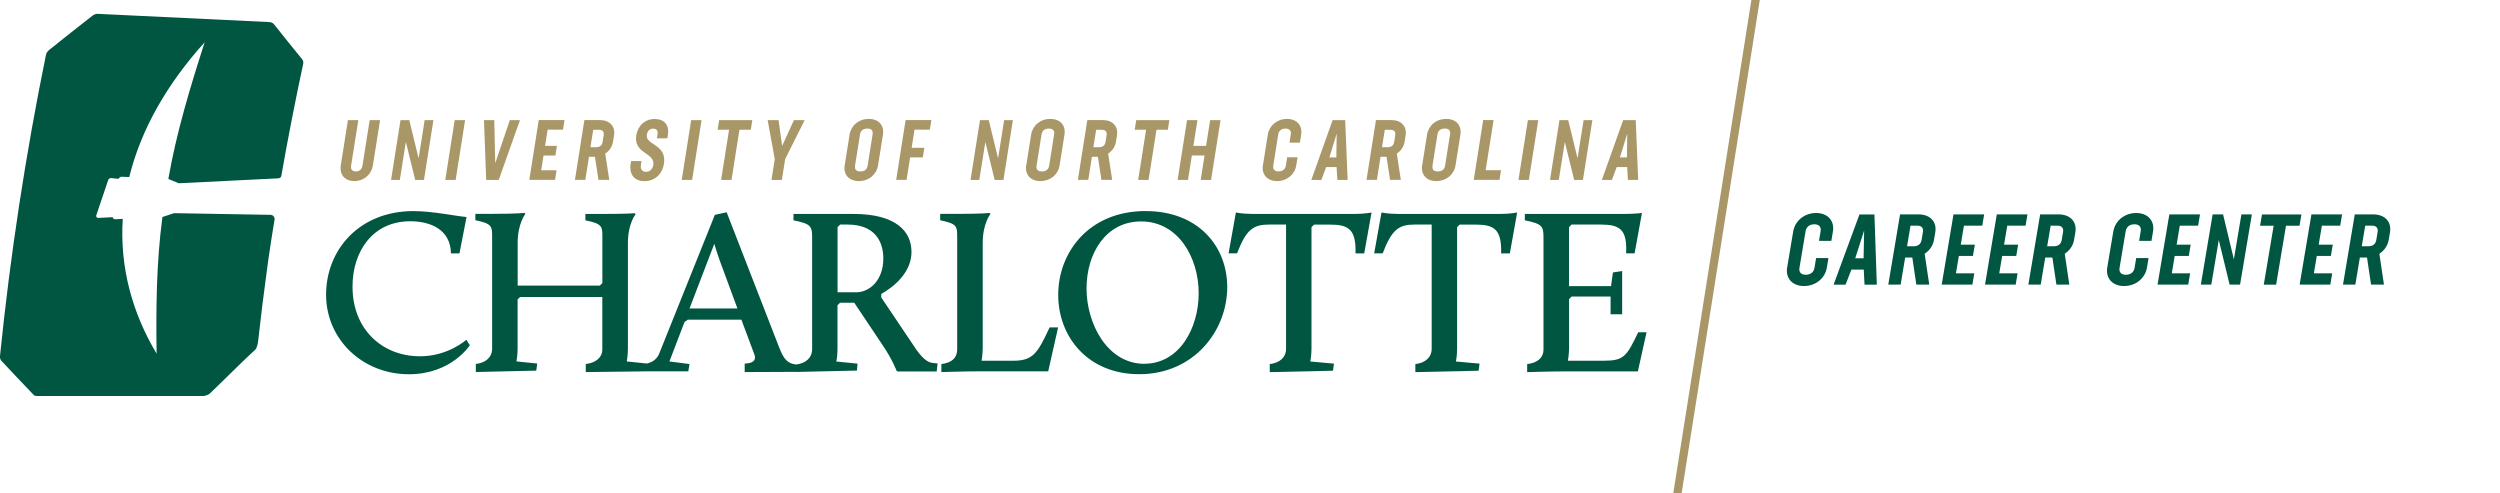 <?xml version="1.0" encoding="UTF-8"?>
<svg id="Layer_1" xmlns="http://www.w3.org/2000/svg" viewBox="0 0 447.43 88.25">
  <defs>
    <style>
      .cls-1 {
        fill: #005640;
      }

      .cls-2 {
        fill: none;
      }

      .cls-3 {
        fill: #aa9767;
      }
    </style>
  </defs>
  <g>
    <g>
      <polygon class="cls-3" points="313.45 0 299.47 88.25 300.97 88.25 314.95 0 313.45 0"/>
      <g>
        <g>
          <path class="cls-1" d="M75.13,63.76c-6.63,0-12.04-4.73-12.04-12.46,0-6.38,3.68-11.7,10.31-11.7,3.63,0,7.22,1.44,7.31,5.75h1.52l1.27-6.51c-2.24-.21-6.13-1.06-9.51-1.06-9.72,0-15.63,6.97-15.63,14.96s6.51,14.24,14.83,14.24c7.61,0,10.9-5.2,10.9-5.2l-.63-.97s-3.25,2.96-8.32,2.96Z"/>
          <path class="cls-1" d="M163.8,62.28l-6.08-9.04v-.63c2.11-1.18,5.41-3.76,5.41-7.52s-2.87-6.8-10.39-6.8h-10.73v1.14c3.13.63,3.34,1.06,3.34,3.08v20.03c0,1.44-1.1,2.49-2.88,2.7-1.44-.21-2.16-.76-3.08-3.21l-9.34-24.04-2.11.46-9.93,24.76c-.3.78-.92,1.55-2.23,1.85l-3.61-.37s.21-1.01.21-2.28v-18.93c0-3.51,1.39-5.15,1.39-5.15l-.21-.17s-1.1.13-5.58.13h-3.21v1.14c3.04.63,3.04,1.06,3.04,3.08v8.15l-.46.46h-14.7v-7.65c0-3.51,1.39-5.2,1.39-5.2l-.21-.17s-1.1.17-5.58.17h-3.17v1.14c3,.63,3,1.06,3,3.08v19.9c0,1.52-1.1,2.54-2.92,2.75v1.44l10.82-.25.17-1.27-3.72-.38s.21-1.01.21-2.28v-8.83l.46-.42h14.7v9.38c0,1.44-1.14,2.41-2.96,2.62v1.44l10.86-.13h7.49l.21-1.31-3.59-.46,2.7-7.06.59-.42h9.59l2.32,6.21c.46,1.27-.55,1.61-1.73,1.65v1.52l9.19-.04v.02s10.9-.25,10.9-.25l.11-1.24-3.8-.38s.21-.93.21-2.16v-7.9l.46-.46h2.54l5.03,7.52c1.82,2.66,2.54,4.65,2.54,4.65l.17.13h7.01l.17-1.44-.46-.04c-.97-.08-1.77-.17-3.55-2.7ZM123.4,55.22l4.44-11.58c.21.76.63,1.99.93,2.87l3.21,8.7h-8.58ZM153.28,52.31h-3.38v-11.66l.46-.46h1.35c4.65,0,6.38,2.79,6.38,6.08,0,4.01-2.58,6.04-4.82,6.04Z"/>
          <path class="cls-1" d="M181.4,64.56h-5.73s.21-1.06.21-2.32v-18.76c0-3.51,1.39-5.2,1.39-5.2l-.21-.17s-1.18.17-5.58.17h-3.21v1.14c3.04.63,3.04,1.06,3.04,3.08v20.03c0,1.52-.97,2.41-2.83,2.62v1.44s4.06-.13,6.51-.13h12.61l1.77-7.86h-1.52c-2.11,4.52-2.92,5.96-6.46,5.96Z"/>
          <path class="cls-1" d="M205.06,37.77c-10.27,0-15.67,7.48-15.67,15s5.32,14.2,14.49,14.2c9.8,0,15.76-7.77,15.76-15.59,0-7.31-5.2-13.6-14.58-13.6ZM204.81,65.11c-6.63,0-10.35-7.18-10.35-13.48s3.46-12,9.76-12c6.72,0,10.31,6.55,10.31,12.84s-3.46,12.63-9.72,12.63Z"/>
          <path class="cls-1" d="M224.02,38.28c-1.73,0-2.83-.25-2.83-.25l-1.31,7.31h1.52c1.65-4.31,2.92-5.15,5.75-5.15h3.02v22.22c0,1.52-1.1,2.54-2.92,2.75v1.44l11.32-.25.17-1.27-4.23-.38s.21-1.01.21-2.28v-21.76l.46-.46h2.94c3.21,0,4.61.85,4.48,5.15h1.56l1.31-7.31s-1.31.25-3.04.25h-18.42Z"/>
          <path class="cls-1" d="M250.08,38.28c-1.73,0-2.83-.25-2.83-.25l-1.31,7.31h1.52c1.65-4.31,2.92-5.15,5.75-5.15h3.02v22.22c0,1.52-1.1,2.54-2.92,2.75v1.44l11.32-.25.17-1.27-4.23-.38s.21-1.01.21-2.28v-21.76l.46-.46h2.94c3.21,0,4.61.85,4.48,5.15h1.56l1.31-7.31s-1.31.25-3.04.25h-18.42Z"/>
          <path class="cls-1" d="M293.2,59.45c-2.11,4.44-2.62,5.11-6.25,5.11h-6.34s.21-1.1.21-2.37v-8.66l.46-.46h6.97v3.17h2.07v-7.73l-1.65.25-.34,2.45h-7.52v-10.56l.46-.46h5.2c3.38,0,4.77.8,4.56,5.15h1.52l1.31-7.22s-1.39.17-3.13.17h-17.83v1.14c3.13.63,3.34,1.06,3.34,3.08v20.03c0,1.52-1.1,2.41-2.92,2.62v1.44s4.14-.13,6.59-.13h13.22l1.56-7.01h-1.52Z"/>
        </g>
        <g>
          <path class="cls-3" d="M60.99,29.58l1.28-8.08h1.86l-1.29,8.14c-.1.65.17,1.04.85,1.04s1.07-.39,1.18-1.04l1.29-8.14h1.86l-1.28,8.08c-.26,1.65-1.6,2.83-3.32,2.83s-2.69-1.18-2.43-2.83Z"/>
          <path class="cls-3" d="M77.57,21.5l-1.69,10.7h-1.57l-1.67-6.8-1.08,6.8h-1.57l1.69-10.7h1.57l1.67,6.84,1.08-6.84h1.57Z"/>
          <path class="cls-3" d="M81.38,21.5h1.86l-1.69,10.7h-1.86l1.69-10.7Z"/>
          <path class="cls-3" d="M93.06,21.5l-3.8,10.7h-2.25l-.39-10.7h1.84l.17,7.72,2.61-7.72h1.81Z"/>
          <path class="cls-3" d="M98.01,23.22l-.46,2.89h2.12l-.27,1.72h-2.12l-.42,2.64h2.75l-.27,1.72h-4.61l1.69-10.7h4.61l-.27,1.72h-2.75Z"/>
          <path class="cls-3" d="M107.11,32.19l-.63-4.13h-1.07l-.65,4.13h-1.86l1.69-10.7h2.78c1.74,0,2.79,1.12,2.53,2.73l-.18,1.12c-.14.91-.66,1.66-1.4,2.15l.72,4.7h-1.93ZM105.68,26.35h1.04c.62,0,1.04-.35,1.13-.95l.19-1.22c.1-.6-.21-.95-.83-.95h-1.04l-.5,3.13Z"/>
          <path class="cls-3" d="M112.88,29.28l.07-.45h1.86l-.11.68c-.14.88.32,1.24.94,1.24s1.16-.44,1.29-1.25c.34-2.18-3.57-1.98-3.06-5.24.28-1.8,1.57-2.96,3.3-2.96s2.64,1.07,2.37,2.77l-.11.69h-1.86l.13-.85c.09-.56-.28-.89-.81-.89-.56,0-1.01.38-1.13,1.1-.3,1.87,3.62,1.65,3.07,5.17-.3,1.9-1.66,3.13-3.49,3.13s-2.77-1.22-2.47-3.13Z"/>
          <path class="cls-3" d="M123.7,21.5h1.86l-1.69,10.7h-1.86l1.69-10.7Z"/>
          <path class="cls-3" d="M134.37,23.22h-2.03l-1.42,8.98h-1.86l1.42-8.98h-2.04l.27-1.72h5.93l-.27,1.72Z"/>
          <path class="cls-3" d="M140.52,28.48l-.59,3.72h-1.86l.59-3.72-1.27-6.98h1.95l.64,4.62,2.11-4.62h1.92l-3.49,6.98Z"/>
          <path class="cls-3" d="M151.18,29.58l.87-5.47c.26-1.65,1.63-2.83,3.43-2.83s2.81,1.18,2.54,2.83l-.87,5.47c-.26,1.65-1.64,2.83-3.43,2.83s-2.81-1.18-2.55-2.83ZM155.28,29.64l.89-5.59c.1-.65-.17-1.04-.95-1.04s-1.2.39-1.3,1.04l-.89,5.59c-.1.65.17,1.04.95,1.04s1.2-.39,1.3-1.04Z"/>
          <path class="cls-3" d="M163.67,23.22l-.51,3.23h2.27l-.27,1.72h-2.27l-.64,4.02h-1.86l1.69-10.7h4.61l-.27,1.72h-2.75Z"/>
          <path class="cls-3" d="M181.28,21.5l-1.69,10.7h-1.57l-1.67-6.8-1.08,6.8h-1.57l1.69-10.7h1.57l1.67,6.84,1.08-6.84h1.57Z"/>
          <path class="cls-3" d="M183.67,29.58l.87-5.47c.26-1.65,1.63-2.83,3.43-2.83s2.81,1.18,2.54,2.83l-.87,5.47c-.26,1.65-1.64,2.83-3.43,2.83s-2.81-1.18-2.55-2.83ZM187.77,29.64l.89-5.59c.1-.65-.17-1.04-.95-1.04s-1.19.39-1.3,1.04l-.89,5.59c-.1.65.17,1.04.95,1.04s1.2-.39,1.3-1.04Z"/>
          <path class="cls-3" d="M197.12,32.19l-.63-4.13h-1.07l-.65,4.13h-1.86l1.69-10.7h2.78c1.74,0,2.79,1.12,2.53,2.73l-.18,1.12c-.14.91-.66,1.66-1.4,2.15l.72,4.7h-1.93ZM195.69,26.35h1.04c.62,0,1.04-.35,1.13-.95l.19-1.22c.1-.6-.21-.95-.83-.95h-1.04l-.5,3.13Z"/>
          <path class="cls-3" d="M209.01,23.22h-2.03l-1.42,8.98h-1.86l1.42-8.98h-2.04l.27-1.72h5.93l-.27,1.72Z"/>
          <path class="cls-3" d="M218.44,21.5l-1.69,10.7h-1.86l.69-4.37h-2.27l-.69,4.37h-1.86l1.69-10.7h1.86l-.73,4.61h2.27l.73-4.61h1.86Z"/>
          <path class="cls-3" d="M226.03,29.58l.87-5.47c.26-1.65,1.67-2.83,3.43-2.83s2.81,1.18,2.54,2.83l-.22,1.42h-1.86l.23-1.48c.1-.65-.24-1.04-.95-1.04s-1.2.39-1.3,1.04l-.89,5.59c-.1.65.24,1.04.95,1.04s1.2-.39,1.3-1.04l.24-1.49h1.86l-.23,1.43c-.26,1.65-1.67,2.83-3.43,2.83s-2.81-1.18-2.55-2.83Z"/>
          <path class="cls-3" d="M239.21,29.9h-1.86l-.86,2.3h-1.8l3.81-10.7h2.25l.44,10.7h-1.84l-.14-2.3ZM239.23,23.91l-1.31,4.26h1.25l.06-4.26Z"/>
          <path class="cls-3" d="M248.78,32.19l-.63-4.13h-1.07l-.65,4.13h-1.86l1.69-10.7h2.78c1.74,0,2.79,1.12,2.53,2.73l-.18,1.12c-.14.91-.66,1.66-1.4,2.15l.72,4.7h-1.93ZM247.35,26.35h1.04c.62,0,1.04-.35,1.13-.95l.19-1.22c.1-.6-.21-.95-.83-.95h-1.04l-.5,3.13Z"/>
          <path class="cls-3" d="M254.53,29.58l.87-5.47c.26-1.65,1.63-2.83,3.43-2.83s2.81,1.18,2.54,2.83l-.87,5.47c-.26,1.65-1.64,2.83-3.43,2.83s-2.81-1.18-2.55-2.83ZM258.63,29.64l.89-5.59c.1-.65-.17-1.04-.95-1.04s-1.2.39-1.3,1.04l-.89,5.59c-.1.65.17,1.04.95,1.04s1.2-.39,1.3-1.04Z"/>
          <path class="cls-3" d="M268.64,30.47l-.27,1.72h-4.61l1.69-10.7h1.86l-1.42,8.97h2.75Z"/>
          <path class="cls-3" d="M273.45,21.5h1.86l-1.69,10.7h-1.86l1.69-10.7Z"/>
          <path class="cls-3" d="M284.99,21.5l-1.69,10.7h-1.57l-1.67-6.8-1.08,6.8h-1.57l1.69-10.7h1.57l1.67,6.84,1.08-6.84h1.57Z"/>
          <path class="cls-3" d="M291.21,29.9h-1.86l-.86,2.3h-1.8l3.81-10.7h2.25l.44,10.7h-1.84l-.13-2.3ZM291.23,23.91l-1.31,4.26h1.25l.06-4.26Z"/>
        </g>
      </g>
    </g>
    <path class="cls-1" d="M29.07,38.84c-1.09,8.18-1.16,16.34-1.04,24.46-4.37-7.32-6.61-15.48-6.06-24.12l-1.33.06c-.25.01-.45-.15-.48-.37l-2.55.13c-.26.01-.44-.19-.39-.43l2.13-6.31c.05-.23.29-.41.53-.39l1.34.14c.1-.23.34-.39.6-.38l1.31.06c2.12-8.63,6.87-16.79,13.5-24.12-2.62,8.11-5.08,16.28-6.5,24.46l1.86.77,17.81-.88c.26-.01.51-.19.55-.44,0,0,0,0,0,0,1.12-6.45,2.54-13.65,3.91-20.05.07-.32,0-.61-.21-.86-1.68-2.05-3.34-4.12-5-6.21-.21-.26-.5-.4-.87-.41-10.22-.5-20.44-.99-30.66-1.47-.35-.02-.68.1-1,.35-2.58,2.01-5.15,4.05-7.72,6.11-.32.25-.51.56-.58.91C4.59,27.62,1.84,45.6,0,63.71c-.04.36.06.66.3.92,1.91,2.05,3.84,4.08,5.77,6.09.21.22.89.15.89.15h29.56s.74-.16.99-.4c2.31-2.19,5.87-5.79,8.2-7.92.29-.26.45-1.18.49-1.51.5-4.54,1.07-9.06,1.69-13.58.08-.55.15-1.1.23-1.65.3-2.09.67-4.38,1.02-6.51.07-.44-.28-.84-.73-.85l-17.26-.3-2.09.69Z"/>
  </g>
  <g>
    <polygon class="cls-2" points="433.71 85.06 313.35 85.06 326.07 3.19 447.43 3.19 433.71 85.06"/>
    <path class="cls-1" d="M319.85,47.87l1.08-6.43c.32-1.94,2.02-3.32,4.1-3.32s3.33,1.39,3.01,3.32l-.28,1.67h-2.21l.29-1.74c.13-.76-.28-1.23-1.13-1.23s-1.43.46-1.56,1.23l-1.1,6.57c-.13.76.28,1.23,1.13,1.23s1.43-.46,1.56-1.23l.29-1.76h2.21l-.28,1.69c-.32,1.94-2.01,3.32-4.1,3.32s-3.33-1.39-3.01-3.32Z"/>
    <path class="cls-1" d="M333.56,48.25h-2.21l-1.05,2.7h-2.14l4.63-12.57h2.68l.43,12.57h-2.2l-.14-2.7ZM333.64,41.21l-1.6,5.01h1.49l.1-5.01Z"/>
    <path class="cls-1" d="M342.97,50.94l-.72-4.85h-1.28l-.81,4.85h-2.21l2.11-12.57h3.31c2.07,0,3.31,1.31,2.99,3.21l-.22,1.31c-.18,1.07-.8,1.95-1.68,2.52l.82,5.52h-2.3ZM341.31,44.07h1.24c.74,0,1.24-.41,1.36-1.12l.24-1.44c.12-.71-.25-1.12-.98-1.12h-1.24l-.62,3.68Z"/>
    <path class="cls-1" d="M351.49,40.4l-.57,3.39h2.52l-.34,2.02h-2.52l-.52,3.11h3.28l-.34,2.02h-5.49l2.11-12.57h5.49l-.34,2.02h-3.28Z"/>
    <path class="cls-1" d="M359.24,40.4l-.57,3.39h2.52l-.34,2.02h-2.52l-.52,3.11h3.28l-.34,2.02h-5.49l2.11-12.57h5.49l-.34,2.02h-3.28Z"/>
    <path class="cls-1" d="M368.04,50.94l-.72-4.85h-1.28l-.81,4.85h-2.21l2.11-12.57h3.31c2.07,0,3.31,1.31,2.99,3.21l-.22,1.31c-.18,1.07-.8,1.95-1.68,2.52l.82,5.52h-2.3ZM366.39,44.07h1.24c.74,0,1.24-.41,1.36-1.12l.24-1.44c.12-.71-.25-1.12-.98-1.12h-1.24l-.62,3.68Z"/>
    <path class="cls-1" d="M377.14,47.87l1.08-6.43c.32-1.94,2.02-3.32,4.1-3.32s3.33,1.39,3.01,3.32l-.28,1.67h-2.21l.29-1.74c.13-.76-.28-1.23-1.13-1.23s-1.43.46-1.56,1.23l-1.1,6.57c-.13.76.28,1.23,1.13,1.23s1.43-.46,1.56-1.23l.29-1.76h2.21l-.28,1.69c-.32,1.94-2.01,3.32-4.1,3.32s-3.33-1.39-3.01-3.32Z"/>
    <path class="cls-1" d="M390.12,40.4l-.57,3.39h2.52l-.34,2.02h-2.52l-.52,3.11h3.28l-.34,2.02h-5.49l2.11-12.57h5.49l-.34,2.02h-3.28Z"/>
    <path class="cls-1" d="M403.02,38.37l-2.11,12.57h-1.87l-1.94-7.99-1.34,7.99h-1.87l2.11-12.57h1.87l1.93,8.04,1.35-8.04h1.87Z"/>
    <path class="cls-1" d="M411.54,40.4h-2.41l-1.77,10.55h-2.21l1.77-10.55h-2.43l.34-2.02h7.06l-.34,2.02Z"/>
    <path class="cls-1" d="M415.55,40.4l-.57,3.39h2.52l-.34,2.02h-2.52l-.52,3.11h3.28l-.34,2.02h-5.49l2.11-12.57h5.49l-.34,2.02h-3.28Z"/>
    <path class="cls-1" d="M424.35,50.94l-.72-4.85h-1.28l-.81,4.85h-2.21l2.11-12.57h3.31c2.07,0,3.31,1.31,2.99,3.21l-.22,1.31c-.18,1.07-.8,1.95-1.68,2.52l.82,5.52h-2.3ZM422.69,44.07h1.24c.74,0,1.24-.41,1.36-1.12l.24-1.44c.12-.71-.25-1.12-.98-1.12h-1.24l-.62,3.68Z"/>
  </g>
</svg>